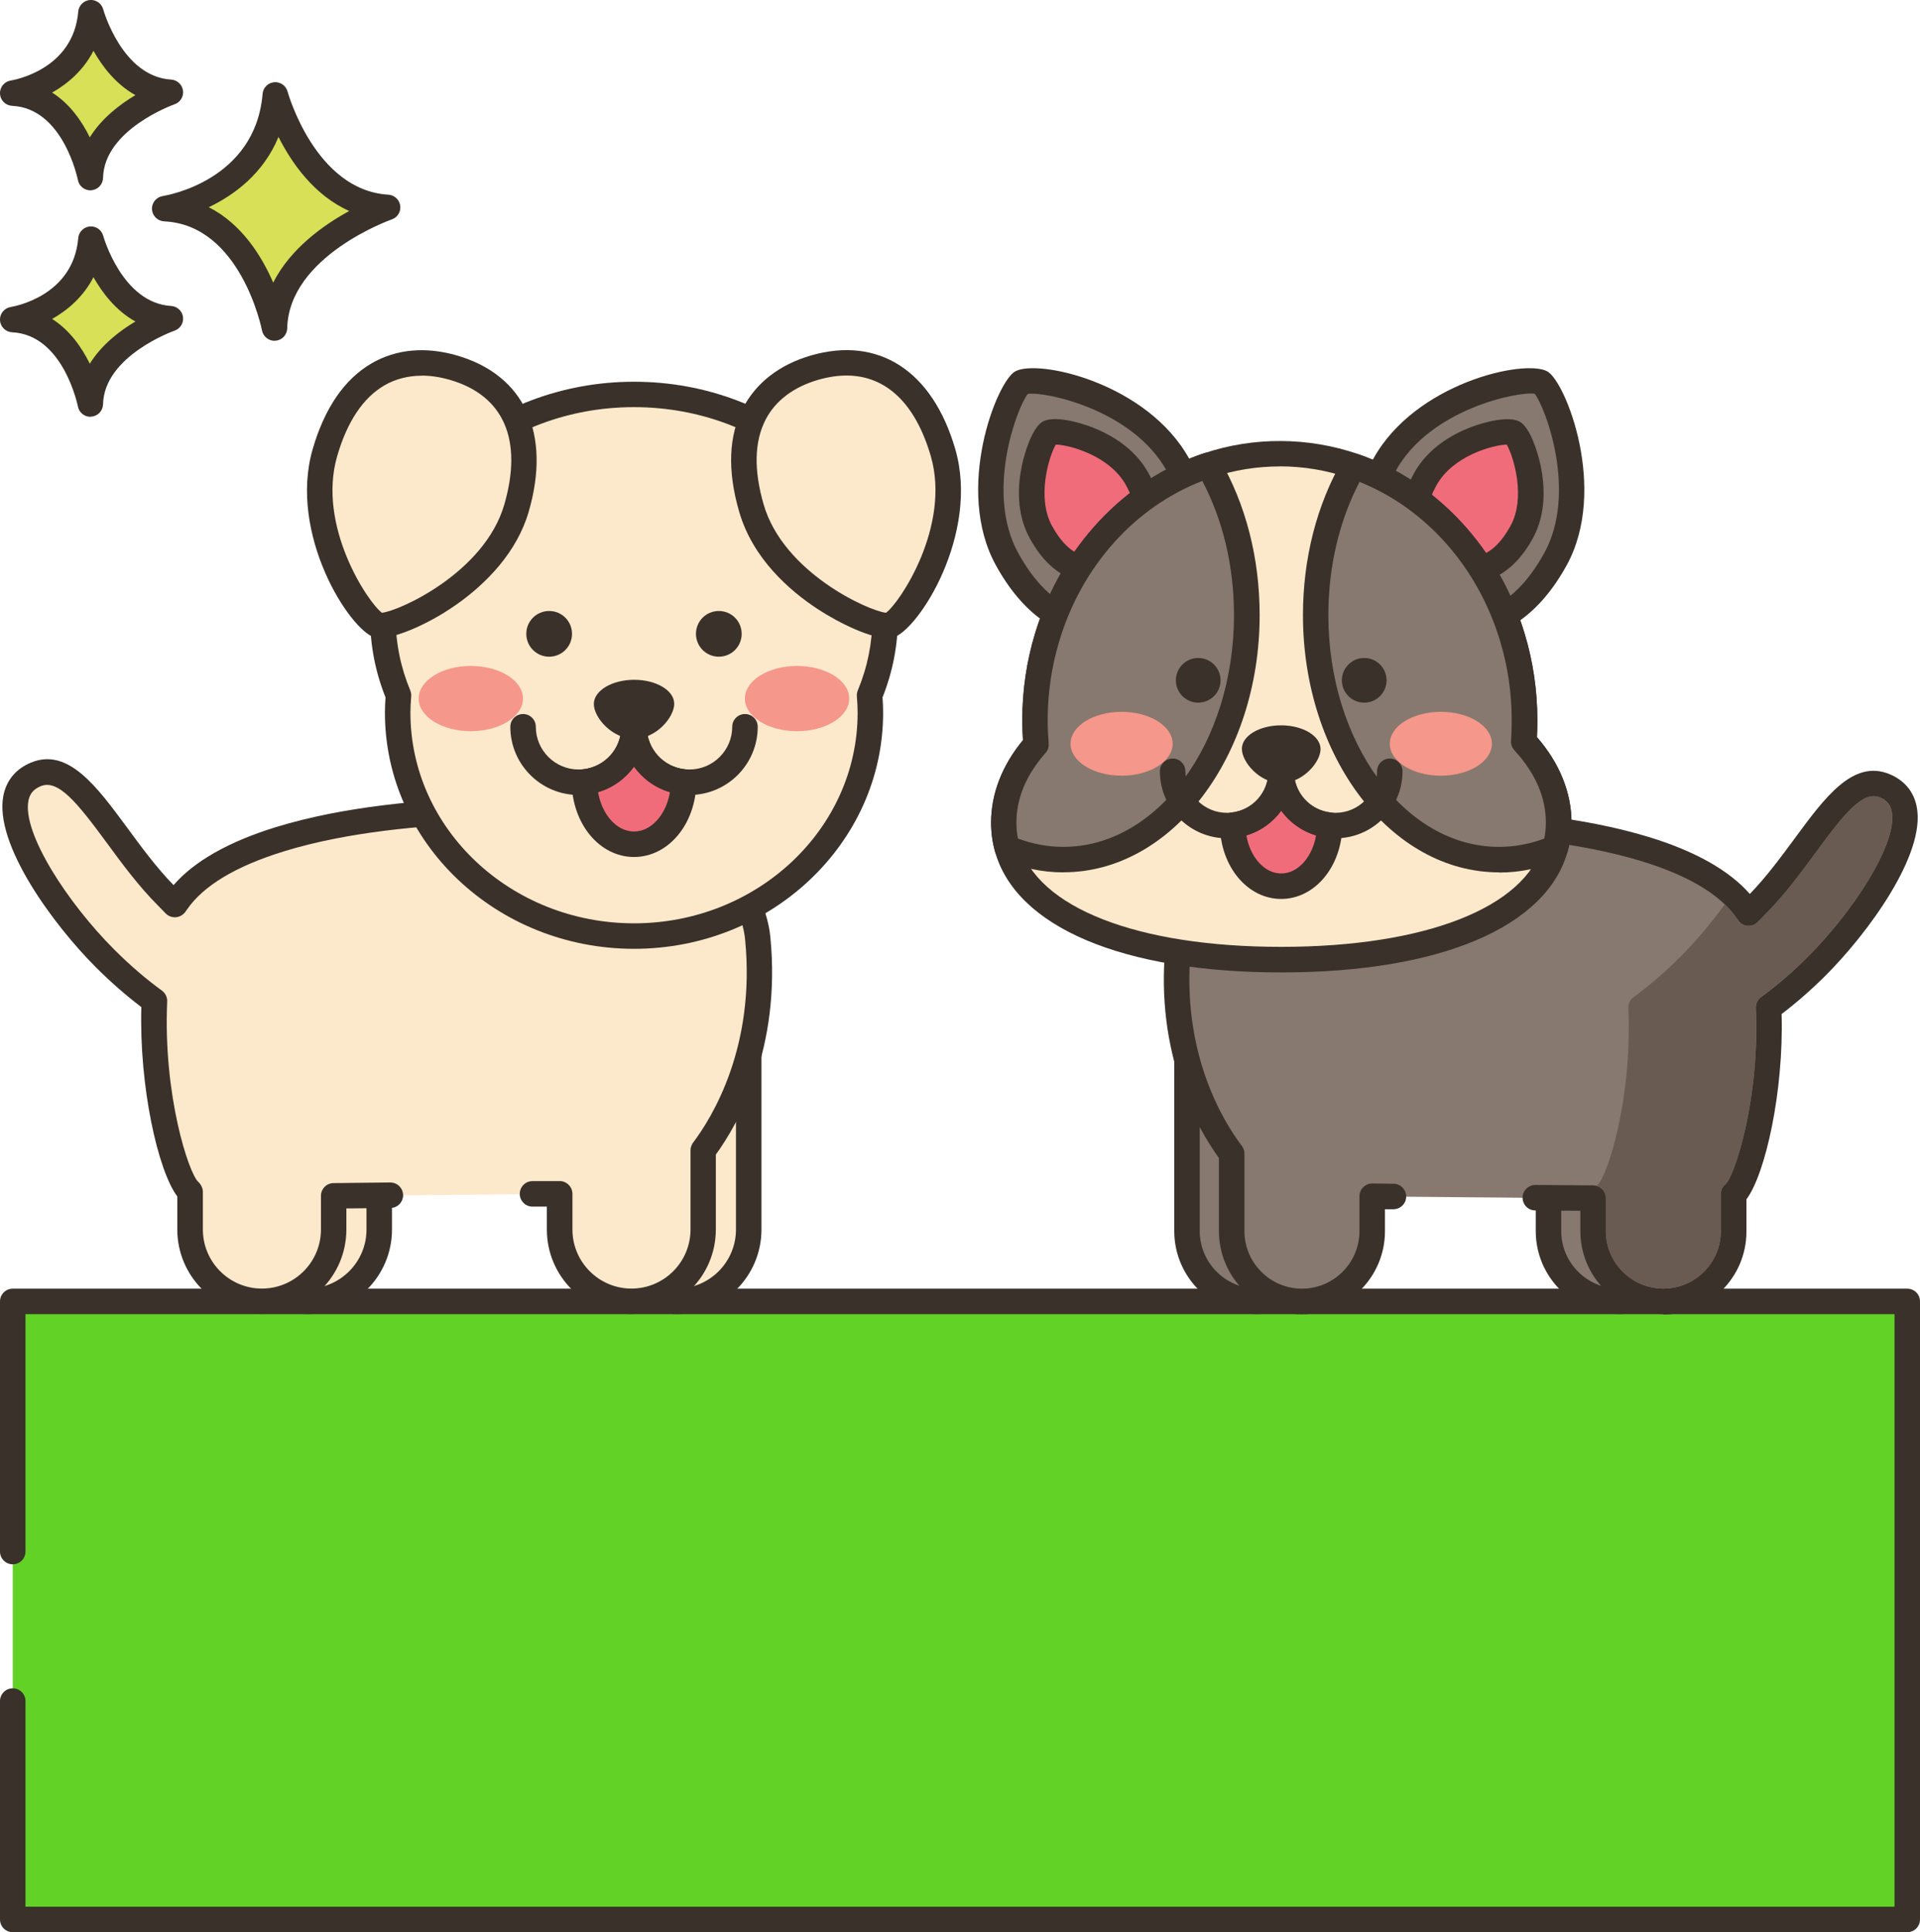 <svg xmlns="http://www.w3.org/2000/svg" id="Calque_2" data-name="Calque 2" viewBox="0 0 226 227.47"><defs><style>      .cls-1 {        fill: #f5978a;      }      .cls-2 {        fill: #3a312a;      }      .cls-3 {        fill: #d7e057;      }      .cls-4 {        fill: #695b51;      }      .cls-5 {        fill: #fce8cb;      }      .cls-6 {        fill: #87796f;      }      .cls-7 {        fill: #f16c7a;      }      .cls-8 {        fill: #62d226;      }    </style></defs><g id="Layer_1" data-name="Layer 1"><g><polygon class="cls-8" points="1.5 200.26 1.5 225.97 224.5 225.97 224.5 153.2 1.5 153.2 1.5 182.66 1.5 200.26"></polygon><path class="cls-2" d="M224.5,227.47H1.5C.67,227.47,0,226.8,0,225.97v-25.71c0-.83,.67-1.5,1.5-1.5s1.5,.67,1.5,1.5v24.21H223v-69.76H3v27.95c0,.83-.67,1.5-1.5,1.5S0,183.48,0,182.66v-29.45c0-.83,.67-1.5,1.5-1.5H224.5c.83,0,1.5,.67,1.5,1.5v72.76c0,.83-.67,1.5-1.5,1.5Z"></path><path class="cls-3" d="M32.41,11.18s3.41,12.66,13.22,13.25c0,0-13.1,4.53-13.32,14.2,0,0-2.58-13.57-12.93-14.06,0,0,12.05-1.83,13.02-13.39Z"></path><path class="cls-2" d="M32.31,40.12c-.71,0-1.33-.51-1.47-1.22-.02-.12-2.49-12.42-11.52-12.84-.77-.04-1.39-.65-1.43-1.42-.04-.77,.51-1.44,1.27-1.56,.44-.07,10.89-1.82,11.75-12.03,.06-.73,.63-1.3,1.36-1.37,.73-.06,1.39,.4,1.58,1.1,.03,.12,3.26,11.63,11.86,12.14,.71,.04,1.3,.58,1.4,1.29,.1,.71-.32,1.39-.99,1.62-.12,.04-12.12,4.31-12.31,12.82-.02,.77-.61,1.4-1.37,1.46-.04,0-.08,0-.13,0Zm-7.74-15.73c3.88,1.97,6.23,5.75,7.59,8.88,2.03-4.02,5.94-6.79,8.95-8.43-4.13-1.84-6.78-5.65-8.33-8.72-1.79,4.36-5.27,6.87-8.2,8.27Z"></path><path class="cls-3" d="M10.71,28.16s2.41,8.95,9.35,9.37c0,0-9.27,3.2-9.42,10.05,0,0-1.82-9.6-9.14-9.94,0,0,8.52-1.29,9.21-9.47Z"></path><path class="cls-2" d="M10.64,49.07c-.71,0-1.34-.51-1.47-1.22-.02-.08-1.7-8.44-7.74-8.73-.77-.04-1.39-.65-1.43-1.42-.04-.77,.51-1.44,1.27-1.56,.3-.05,7.36-1.24,7.94-8.11,.06-.73,.64-1.3,1.36-1.37,.72-.06,1.39,.4,1.58,1.1h0c.02,.08,2.23,7.92,7.99,8.26,.71,.04,1.3,.58,1.4,1.29,.1,.71-.32,1.39-1,1.62-.08,.03-8.28,2.95-8.41,8.66-.02,.77-.61,1.4-1.38,1.46-.04,0-.08,0-.12,0Zm-4.52-11.53c2.11,1.33,3.52,3.39,4.45,5.28,1.38-2.23,3.51-3.87,5.37-4.97-2.29-1.27-3.88-3.35-4.94-5.22-1.17,2.29-3.02,3.88-4.87,4.92Z"></path><path class="cls-3" d="M10.71,1.5s2.41,8.95,9.35,9.37c0,0-9.27,3.2-9.42,10.05,0,0-1.82-9.6-9.14-9.94,0,0,8.52-1.29,9.21-9.47Z"></path><path class="cls-2" d="M10.64,22.41c-.71,0-1.34-.51-1.47-1.22-.02-.08-1.7-8.44-7.74-8.73-.77-.04-1.39-.65-1.43-1.42-.04-.77,.51-1.44,1.27-1.56,.3-.05,7.36-1.24,7.94-8.11,.06-.73,.64-1.3,1.36-1.37,.72-.06,1.39,.4,1.58,1.1h0c.02,.08,2.23,7.92,7.99,8.27,.71,.04,1.3,.58,1.4,1.29,.1,.71-.32,1.39-1,1.62-.08,.03-8.28,2.95-8.41,8.66-.02,.77-.61,1.4-1.38,1.46-.04,0-.08,0-.12,0ZM6.12,10.89c2.11,1.33,3.52,3.39,4.45,5.28,1.38-2.23,3.52-3.87,5.37-4.97-2.29-1.27-3.88-3.35-4.94-5.22-1.17,2.29-3.02,3.88-4.87,4.92Z"></path><path class="cls-6" d="M139.72,120.33v24.61c0,4.57,3.7,8.27,8.27,8.27s8.27-3.7,8.27-8.27v-24.61h-16.54Z"></path><path class="cls-2" d="M147.99,154.7c-5.39,0-9.77-4.38-9.77-9.77v-24.61c0-.83,.67-1.5,1.5-1.5h16.54c.83,0,1.5,.67,1.5,1.5v24.61c0,5.39-4.38,9.77-9.77,9.77Zm-6.77-32.88v23.11c0,3.73,3.04,6.77,6.77,6.77s6.77-3.04,6.77-6.77v-23.11h-13.54Z"></path><path class="cls-6" d="M190.54,153.2h0c-4.57,0-8.27-3.7-8.27-8.27v-12.1c0-4.57,3.7-8.27,8.27-8.27h0c4.57,0,8.27,3.7,8.27,8.27v12.1c0,4.57-3.7,8.27-8.27,8.27Z"></path><path class="cls-2" d="M190.54,154.7c-5.39,0-9.77-4.38-9.77-9.77v-12.1c0-5.39,4.38-9.77,9.77-9.77s9.77,4.38,9.77,9.77v12.1c0,5.39-4.38,9.77-9.77,9.77Zm0-28.64c-3.73,0-6.77,3.04-6.77,6.77v12.1c0,3.73,3.04,6.77,6.77,6.77s6.77-3.04,6.77-6.77v-12.1c0-3.73-3.04-6.77-6.77-6.77Z"></path><path class="cls-6" d="M180.72,141c3.3,.03,5.94,.05,6.79,.05v3.88c0,4.57,3.71,8.27,8.27,8.27s8.27-3.7,8.27-8.27v-4.36c1.67-1.35,4.59-11.28,4.11-21.97,1.84-1.33,3.78-2.98,5.68-4.89,6.38-6.38,14.47-18.53,7.99-21.22-4.87-2.02-8.74,7.71-15.12,14.09-.3,.31-.6,.61-.9,.92-.05-.08-.11-.16-.17-.25-2.34-3.42-6.9-5.74-11.98-7.29-1.98-.6-4.03-1.1-6.07-1.5-4.4-.86-8.7-1.29-11.91-1.51-3.21-.21-5.32-.21-5.32-.21l-22.05,4.17c-5.19,.98-9.14,5.26-9.66,10.52-1.07,11.03,2.57,19.48,6.29,24.4v9.12c0,4.57,3.7,8.27,8.27,8.27s8.27-3.7,8.27-8.27v-4.11c.48,0,1.36,.02,2.5,.03l16.73,.15Z"></path><path class="cls-2" d="M195.79,154.7c-5.39,0-9.77-4.38-9.77-9.77v-2.39c-1.28,0-3.15-.02-5.31-.04-.83,0-1.49-.68-1.49-1.51,0-.82,.68-1.49,1.5-1.49h.01c3.3,.03,5.94,.05,6.79,.05,.83,0,1.5,.67,1.5,1.5v3.88c0,3.73,3.04,6.77,6.77,6.77s6.77-3.04,6.77-6.77v-4.36c0-.45,.2-.88,.56-1.17,1.06-.99,4.04-9.93,3.56-20.74-.02-.5,.21-.98,.62-1.28,1.87-1.36,3.72-2.95,5.5-4.74,5.33-5.33,10.62-13.4,9.87-17.14-.16-.79-.59-1.3-1.4-1.63-1.99-.82-4.18,1.91-7.55,6.51-1.72,2.35-3.68,5-5.93,7.26-.3,.3-.59,.6-.88,.9-.32,.33-.77,.5-1.22,.45-.46-.04-.87-.29-1.11-.68-.03-.05-.06-.1-.1-.14-1.93-2.82-5.69-5.08-11.23-6.78-1.8-.55-3.79-1.04-5.92-1.46-3.55-.69-7.49-1.2-11.72-1.49-2.66-.18-4.57-.2-5.08-.21l-21.91,4.14c-4.53,.86-8,4.64-8.44,9.19-1.2,12.33,3.79,20.44,6,23.35,.2,.26,.3,.58,.3,.91v9.12c0,3.73,3.04,6.77,6.77,6.77s6.77-3.04,6.77-6.77v-4.11c0-.4,.16-.79,.45-1.07,.28-.28,.66-.43,1.05-.43h.02l2.49,.03c.83,0,1.49,.69,1.49,1.51,0,.82-.68,1.49-1.5,1.49h-1s0,2.59,0,2.59c0,5.39-4.38,9.77-9.77,9.77s-9.77-4.38-9.77-9.77v-8.62c-2.54-3.5-7.54-12.19-6.29-25.04,.57-5.87,5.04-10.74,10.87-11.84l22.05-4.17c.09-.02,.18-.03,.28-.03,.09,0,2.2,0,5.42,.22,4.36,.3,8.42,.82,12.09,1.54,2.23,.44,4.33,.96,6.22,1.54,5.44,1.67,9.42,3.92,11.85,6.69,1.96-2.02,3.67-4.35,5.33-6.6,3.51-4.77,6.83-9.28,11.12-7.5,1.73,.72,2.84,2.04,3.19,3.82,1.12,5.6-5.78,14.94-10.69,19.85-1.69,1.69-3.44,3.22-5.21,4.57,.26,9.12-1.91,18.83-4.14,21.81v3.79c0,5.39-4.38,9.77-9.77,9.77Z"></path><path class="cls-6" d="M138.67,54.75c4.63,8.42,2,14.32-3.56,17.38-5.56,3.06-11.95,2.11-16.58-6.31-4.63-8.42,.35-20.05,1.68-20.79,1.63-.9,13.82,1.29,18.45,9.72Z"></path><path class="cls-2" d="M129.37,75.24c-4.72,0-9.02-2.99-12.15-8.7-4.91-8.92,.11-21.64,2.28-22.82,2.71-1.49,15.59,1.39,20.49,10.31h0c4.53,8.24,2.98,15.5-4.15,19.42-2.19,1.21-4.37,1.79-6.46,1.79Zm-8.38-28.88c-1.3,1.63-5.04,11.65-1.14,18.74,3.73,6.79,8.9,8.82,14.54,5.72,5.65-3.1,6.7-8.55,2.97-15.34-4.02-7.31-14.41-9.41-16.37-9.11Z"></path><path class="cls-7" d="M133.86,56.42c2.61,4.74,1.13,8.06-2,9.78-3.13,1.72-6.73,1.19-9.33-3.55-2.61-4.74,.2-11.29,.95-11.7,.92-.5,7.78,.73,10.39,5.47Z"></path><path class="cls-2" d="M128.62,68.6c-.71,0-1.4-.11-2.08-.32-2.12-.67-3.91-2.32-5.33-4.91-1.62-2.94-1.4-6.24-.94-8.5,.31-1.51,1.23-4.55,2.48-5.24,1.33-.73,4.29,.08,5.83,.68,2.11,.82,4.97,2.42,6.6,5.38,1.42,2.59,1.86,4.99,1.29,7.13-.52,1.96-1.86,3.58-3.88,4.69-1.31,.72-2.65,1.08-3.95,1.08Zm-4.35-16.26c-.79,1.38-2.29,6.21-.43,9.59,1.04,1.89,2.25,3.06,3.61,3.49,1.15,.36,2.39,.18,3.69-.53,1.3-.71,2.12-1.67,2.42-2.83,.37-1.37,.02-3.03-1.01-4.92-1.94-3.53-6.74-4.78-8.27-4.8Z"></path><path class="cls-6" d="M162.95,54.75c-4.63,8.42-2,14.32,3.56,17.38,5.56,3.06,11.95,2.11,16.58-6.31,4.63-8.42-.35-20.05-1.68-20.79-1.63-.9-13.82,1.29-18.45,9.72Z"></path><path class="cls-2" d="M172.25,75.24c-2.09,0-4.27-.59-6.46-1.79-7.13-3.92-8.68-11.18-4.15-19.42h0c4.9-8.92,17.78-11.8,20.49-10.31,2.16,1.19,7.18,13.9,2.28,22.83-3.14,5.71-7.44,8.7-12.16,8.7Zm-7.98-19.77c-3.73,6.79-2.68,12.24,2.97,15.34,5.65,3.1,10.81,1.07,14.54-5.72,3.89-7.08,.16-17.1-1.14-18.74-1.95-.29-12.35,1.8-16.37,9.11h0Z"></path><path class="cls-7" d="M167.76,56.42c-2.61,4.74-1.13,8.06,2,9.78,3.13,1.72,6.73,1.19,9.33-3.55,2.61-4.74-.2-11.29-.95-11.7-.92-.5-7.78,.73-10.39,5.47Z"></path><path class="cls-2" d="M173,68.6c-1.31,0-2.65-.36-3.96-1.08-2.02-1.11-3.36-2.73-3.88-4.69-.57-2.14-.14-4.54,1.29-7.13,1.63-2.96,4.49-4.56,6.6-5.38,1.54-.6,4.5-1.41,5.83-.68,1.25,.69,2.17,3.73,2.48,5.24,.46,2.25,.68,5.56-.94,8.5-1.42,2.59-3.22,4.24-5.33,4.91-.68,.21-1.38,.32-2.08,.32Zm4.35-16.26c-1.53,.03-6.33,1.28-8.27,4.8-1.04,1.89-1.38,3.54-1.01,4.92,.31,1.16,1.12,2.11,2.42,2.83,1.3,.71,2.54,.9,3.69,.53,1.36-.43,2.57-1.6,3.61-3.49,1.86-3.38,.35-8.21-.43-9.59Z"></path><path class="cls-5" d="M183.46,96.84c0,1.04-.14,2.04-.4,2.98-2.45,8.83-15.96,13.16-32.26,13.16s-29.81-4.33-32.26-13.16c-.26-.94-.4-1.93-.4-2.98,0-3.32,1.37-6.45,3.79-9.19,0-.04,0-.09,0-.13-.07-.9-.11-1.8-.11-2.72,0-3.42,.5-6.7,1.43-9.78,2.91-9.68,10.01-17.27,18.96-20.25,2.66-.89,5.49-1.36,8.41-1.36s5.96,.51,8.7,1.46c8.82,3.04,15.8,10.58,18.67,20.14,.93,3.08,1.43,6.37,1.43,9.79,0,.85-.03,1.67-.09,2.5,.05,.06,.11,.12,.16,.18,2.52,2.78,3.95,5.96,3.95,9.36Z"></path><path class="cls-2" d="M150.81,114.48c-18.63,0-31.23-5.33-33.7-14.26-.3-1.08-.45-2.21-.45-3.38,0-3.38,1.29-6.72,3.75-9.7-.05-.8-.08-1.58-.08-2.34,0-3.48,.5-6.92,1.5-10.21,3.06-10.17,10.51-18.11,19.93-21.24,5.8-1.94,12.23-1.91,18.08,.1,9.27,3.19,16.6,11.09,19.62,21.13,.99,3.27,1.5,6.71,1.5,10.22,0,.67-.02,1.32-.05,1.97,2.67,3.07,4.07,6.54,4.07,10.07,0,1.16-.15,2.3-.45,3.38-2.47,8.93-15.07,14.26-33.7,14.26Zm-.17-59.57c-2.71,0-5.38,.43-7.94,1.29-8.5,2.82-15.23,10.02-18,19.25-.91,3.01-1.37,6.16-1.37,9.35,0,.85,.04,1.72,.11,2.6,0,.01,0,.09,0,.1,.05,.42-.09,.82-.37,1.14-2.27,2.57-3.42,5.33-3.42,8.2,0,.89,.12,1.76,.34,2.57,2.06,7.44,13.87,12.06,30.81,12.06s28.75-4.62,30.81-12.06c.23-.82,.34-1.68,.34-2.58,0-2.93-1.2-5.74-3.56-8.35-.06-.07-.13-.14-.19-.22-.25-.3-.38-.68-.35-1.08,.06-.79,.08-1.57,.08-2.39,0-3.21-.46-6.36-1.37-9.35-2.74-9.12-9.37-16.28-17.73-19.16-2.65-.92-5.41-1.38-8.21-1.38Z"></path><path class="cls-6" d="M146.76,72.42c0,15.9-9.66,28.78-21.58,28.78-2.31,0-4.53-.48-6.62-1.38-.26-.94-.4-1.93-.4-2.98,0-3.32,1.37-6.45,3.79-9.19,0-.04,0-.09,0-.13-.07-.9-.11-1.8-.11-2.72,0-3.42,.5-6.7,1.43-9.78,2.91-9.68,10.01-17.27,18.96-20.25,2.84,4.87,4.53,11,4.53,17.64Z"></path><path class="cls-2" d="M125.17,102.7c-2.47,0-4.9-.51-7.21-1.51-.42-.18-.73-.54-.85-.98-.3-1.08-.45-2.21-.45-3.38,0-3.38,1.29-6.72,3.75-9.7-.05-.8-.08-1.58-.08-2.34,0-3.48,.5-6.92,1.5-10.21,3.06-10.17,10.51-18.11,19.93-21.24,.67-.22,1.41,.06,1.77,.67,3.1,5.31,4.74,11.67,4.74,18.4,0,16.7-10.36,30.28-23.08,30.28Zm-5.34-3.98c1.73,.65,3.52,.98,5.34,.98,11.08,0,20.08-12.24,20.08-27.28,0-5.74-1.29-11.18-3.73-15.8-7.94,3.07-14.19,10.03-16.83,18.84-.91,3.01-1.37,6.16-1.37,9.35,0,.85,.04,1.72,.11,2.6,0,.01,0,.09,0,.1,.05,.42-.09,.82-.37,1.14-2.27,2.57-3.42,5.33-3.42,8.2,0,.64,.06,1.27,.18,1.88Z"></path><path class="cls-6" d="M183.46,96.84c0,1.04-.14,2.04-.4,2.98-2.08,.9-4.31,1.38-6.62,1.38-11.92,0-21.58-12.89-21.58-28.78,0-6.6,1.67-12.69,4.47-17.55,8.82,3.04,15.8,10.58,18.67,20.14,.93,3.08,1.43,6.37,1.43,9.79,0,.85-.03,1.67-.09,2.5,.05,.06,.11,.12,.16,.18,2.52,2.78,3.95,5.96,3.95,9.36Z"></path><path class="cls-2" d="M176.45,102.7c-12.73,0-23.08-13.59-23.08-30.28,0-6.67,1.62-13,4.68-18.29,.36-.62,1.11-.9,1.79-.67,9.27,3.19,16.61,11.09,19.62,21.13,.99,3.27,1.5,6.71,1.5,10.22,0,.67-.02,1.32-.05,1.97,2.67,3.07,4.07,6.54,4.07,10.07,0,1.16-.15,2.3-.45,3.38-.12,.44-.43,.8-.85,.98-2.32,1-4.74,1.51-7.21,1.51Zm6.62-2.88h0Zm-23.04-43.09c-2.4,4.61-3.67,10-3.67,15.69,0,15.04,9.01,27.28,20.08,27.28,1.82,0,3.61-.33,5.34-.98,.12-.61,.18-1.23,.18-1.88,0-2.93-1.2-5.74-3.56-8.35-.06-.07-.13-.14-.19-.22-.25-.3-.38-.68-.35-1.08,.06-.79,.08-1.57,.08-2.39,0-3.21-.46-6.36-1.37-9.35-2.61-8.69-8.75-15.6-16.55-18.72Z"></path><path class="cls-2" d="M155.44,88.19c0,1.53-2.09,4-4.65,3.99-2.56-.01-4.62-2.5-4.61-4.03,0-1.53,2.09-2.77,4.64-2.76,2.56,.01,4.62,1.26,4.62,2.8Z"></path><path class="cls-7" d="M156.53,97.16c-.06,3.98-2.6,7.18-5.72,7.18s-5.66-3.2-5.72-7.18c3.21-.33,5.72-3.05,5.72-6.35,0,3.3,2.5,6.02,5.72,6.35Z"></path><path class="cls-2" d="M150.81,105.83c-3.97,0-7.14-3.8-7.22-8.66-.01-.78,.57-1.43,1.34-1.51,2.49-.26,4.37-2.35,4.37-4.86,0-.83,.67-1.5,1.5-1.5s1.5,.67,1.5,1.5c0,2.51,1.88,4.6,4.37,4.86,.77,.08,1.36,.74,1.34,1.51-.07,4.85-3.24,8.66-7.22,8.66Zm-4.1-7.48c.44,2.56,2.13,4.48,4.1,4.48s3.66-1.92,4.1-4.48c-1.68-.5-3.11-1.54-4.1-2.91-.99,1.37-2.42,2.41-4.1,2.91Z"></path><path class="cls-2" d="M144.42,98.69c-4.35,0-7.89-3.54-7.89-7.89,0-.83,.67-1.5,1.5-1.5s1.5,.67,1.5,1.5c0,2.7,2.19,4.89,4.89,4.89,.17,0,.33,0,.5-.03,2.51-.26,4.39-2.35,4.39-4.86,0-.83,.67-1.5,1.5-1.5s1.5,.67,1.5,1.5c0,4.05-3.04,7.42-7.06,7.84-.26,.03-.54,.04-.83,.04Z"></path><path class="cls-2" d="M157.2,98.69c-.29,0-.57-.01-.85-.05-4-.42-7.04-3.79-7.04-7.84,0-.83,.67-1.5,1.5-1.5s1.5,.67,1.5,1.5c0,2.51,1.88,4.6,4.37,4.86,.18,.02,.35,.03,.52,.03,2.7,0,4.89-2.19,4.89-4.89,0-.83,.67-1.5,1.5-1.5s1.5,.67,1.5,1.5c0,4.35-3.54,7.89-7.89,7.89Z"></path><path class="cls-1" d="M138.03,87.56c0,2.08-2.69,3.76-6.01,3.76s-6.01-1.68-6.01-3.76,2.69-3.76,6.01-3.76,6.01,1.68,6.01,3.76Z"></path><path class="cls-1" d="M175.61,87.56c0,2.08-2.69,3.76-6.01,3.76s-6.01-1.68-6.01-3.76,2.69-3.76,6.01-3.76,6.01,1.68,6.01,3.76Z"></path><path class="cls-2" d="M143.67,80.09c0,1.45-1.18,2.63-2.63,2.63s-2.63-1.18-2.63-2.63,1.18-2.63,2.63-2.63,2.63,1.18,2.63,2.63Z"></path><circle class="cls-2" cx="160.58" cy="80.09" r="2.63"></circle><path class="cls-5" d="M88.13,119.61v25.14c0,4.67-3.78,8.45-8.45,8.45s-8.45-3.78-8.45-8.45v-25.14h16.9Z"></path><path class="cls-2" d="M79.68,154.7c-5.49,0-9.95-4.46-9.95-9.95v-25.14c0-.83,.67-1.5,1.5-1.5h16.9c.83,0,1.5,.67,1.5,1.5v25.14c0,5.49-4.46,9.95-9.95,9.95Zm-6.95-33.59v23.64c0,3.83,3.12,6.95,6.95,6.95s6.95-3.12,6.95-6.95v-23.64h-13.9Z"></path><path class="cls-5" d="M36.19,153.2h0c4.67,0,8.45-3.78,8.45-8.45v-12.37c0-4.67-3.78-8.45-8.45-8.45h0c-4.67,0-8.45,3.78-8.45,8.45v12.37c0,4.67,3.78,8.45,8.45,8.45Z"></path><path class="cls-2" d="M36.19,154.7c-5.49,0-9.95-4.46-9.95-9.95v-12.37c0-5.49,4.46-9.95,9.95-9.95s9.95,4.46,9.95,9.95v12.37c0,5.49-4.46,9.95-9.95,9.95Zm0-29.27c-3.83,0-6.95,3.12-6.95,6.95v12.37c0,3.83,3.12,6.95,6.95,6.95s6.95-3.12,6.95-6.95v-12.37c0-3.83-3.12-6.95-6.95-6.95Z"></path><path class="cls-5" d="M62.68,140.57c.52,0,2.91-.01,3.19-.01v4.2c0,4.67,3.79,8.45,8.45,8.45s8.45-3.78,8.45-8.45v-9.32c3.81-5.03,7.53-13.66,6.43-24.93-.52-5.37-4.56-9.74-9.87-10.75l-22.53-4.26s-2.16,0-5.44,.22c-3.27,.23-7.67,.67-12.17,1.55-2.08,.41-4.18,.91-6.2,1.53-5.19,1.59-9.85,3.95-12.24,7.45-.06,.08-.12,.17-.17,.25-.3-.31-.61-.63-.92-.94-6.52-6.52-10.47-16.46-15.45-14.39-6.63,2.74,1.64,15.16,8.16,21.68,1.94,1.95,3.92,3.63,5.8,5-.48,10.93,2.5,21.07,4.2,22.45v4.46c0,4.67,3.78,8.45,8.45,8.45s8.45-3.78,8.45-8.45v-3.97c1.01,0,2.53-.03,6.67-.06l16.72-.15Z"></path><path class="cls-2" d="M74.32,154.7c-5.49,0-9.95-4.46-9.95-9.95v-2.7c-.69,0-1.42,0-1.68,0h-.01c-.82,0-1.49-.66-1.5-1.49,0-.83,.66-1.51,1.49-1.51,.26,0,1.01,0,1.73,0,.68,0,1.32,0,1.46,0,.37-.03,.79,.15,1.07,.43,.29,.28,.45,.67,.45,1.07v4.2c0,3.83,3.12,6.95,6.95,6.95s6.95-3.12,6.95-6.95v-9.32c0-.33,.11-.64,.3-.91,2.25-2.98,7.36-11.27,6.13-23.88-.46-4.67-4.01-8.54-8.65-9.42l-22.39-4.23c-.52,0-2.47,.03-5.2,.21-4.32,.3-8.35,.81-11.98,1.52-2.18,.43-4.21,.93-6.05,1.5-5.66,1.74-9.51,4.05-11.44,6.87-.08,.11-.11,.16-.14,.2-.25,.38-.67,.64-1.12,.69-.46,.04-.91-.11-1.23-.44-.3-.31-.6-.62-.9-.92-2.3-2.3-4.29-5.01-6.05-7.41-3.46-4.71-5.71-7.5-7.76-6.66-.84,.35-1.28,.87-1.45,1.69-.76,3.84,4.64,12.09,10.09,17.54,1.83,1.83,3.72,3.46,5.62,4.84,.41,.3,.64,.78,.62,1.28-.49,11.08,2.55,20.22,3.65,21.23,.31,.28,.55,.74,.55,1.16v4.46c0,3.83,3.12,6.95,6.95,6.95s6.95-3.12,6.95-6.95v-3.97c0-.83,.67-1.5,1.5-1.5,.48,0,1.07,0,2-.02,1.03-.01,2.48-.03,4.66-.05h.01c.82,0,1.49,.66,1.5,1.49,0,.83-.66,1.51-1.49,1.51-2.17,.02-3.62,.03-4.65,.05-.19,0-.37,0-.54,0v2.48c0,5.49-4.46,9.95-9.95,9.95s-9.95-4.46-9.95-9.95v-3.89c-2.28-3.02-4.5-12.96-4.23-22.29-1.81-1.37-3.6-2.94-5.34-4.67C6.31,108.9-.73,99.37,.4,93.66c.36-1.81,1.48-3.15,3.24-3.88,4.36-1.81,7.74,2.79,11.32,7.65,1.7,2.31,3.45,4.7,5.47,6.77,2.44-2.82,6.52-5.13,12.12-6.85,1.94-.59,4.07-1.12,6.35-1.57,3.75-.73,7.9-1.26,12.35-1.57,3.3-.22,5.45-.22,5.54-.22s.19,0,.28,.03l22.53,4.26c5.94,1.12,10.5,6.09,11.08,12.07,1.28,13.13-3.83,22.01-6.42,25.57v8.82c0,5.49-4.46,9.95-9.95,9.95Z"></path><path class="cls-5" d="M45.06,72.73c0-14.52,13.24-26.3,29.56-26.3s29.56,11.77,29.56,26.3c0,3.21-.65,6.28-1.83,9.13,.06,.68,.09,1.36,.09,2.05,0,14.52-12.46,26.3-27.82,26.3s-27.82-11.77-27.82-26.3c0-.69,.04-1.37,.09-2.05-1.18-2.84-1.83-5.92-1.83-9.13Z"></path><path class="cls-2" d="M74.63,111.7c-16.17,0-29.32-12.47-29.32-27.79,0-.56,.02-1.16,.07-1.81-1.2-3-1.81-6.15-1.81-9.36,0-15.33,13.93-27.8,31.06-27.8s31.06,12.47,31.06,27.8c0,3.21-.61,6.36-1.81,9.36,.05,.66,.07,1.25,.07,1.81,0,15.33-13.16,27.79-29.32,27.79Zm0-63.77c-15.47,0-28.06,11.12-28.06,24.8,0,2.94,.58,5.81,1.72,8.55,.09,.22,.13,.46,.11,.7-.06,.73-.09,1.34-.09,1.93,0,13.67,11.81,24.79,26.32,24.79s26.32-11.12,26.32-24.79c0-.58-.03-1.2-.09-1.93-.02-.24,.02-.48,.11-.7,1.14-2.74,1.72-5.61,1.72-8.55,0-13.67-12.59-24.8-28.06-24.8Z"></path><path class="cls-2" d="M69.9,82.89c0,1.57,2.14,4.09,4.75,4.08,2.61-.01,4.72-2.55,4.71-4.12,0-1.57-2.13-2.83-4.74-2.82-2.61,.01-4.73,1.29-4.72,2.86Z"></path><path class="cls-7" d="M68.79,92.05c.06,4.07,2.65,7.34,5.84,7.34s5.78-3.27,5.84-7.34c-3.28-.34-5.84-3.11-5.84-6.49,0,3.38-2.56,6.15-5.84,6.49Z"></path><path class="cls-2" d="M74.63,100.89c-4.04,0-7.27-3.87-7.34-8.81-.01-.78,.57-1.43,1.34-1.51,2.56-.27,4.5-2.42,4.5-5,0-.83,.67-1.5,1.5-1.5s1.5,.67,1.5,1.5c0,2.58,1.93,4.73,4.5,5,.77,.08,1.36,.74,1.34,1.51-.07,4.94-3.3,8.81-7.34,8.81Zm-4.23-7.63c.45,2.64,2.19,4.63,4.23,4.63s3.78-1.99,4.23-4.63c-1.74-.51-3.21-1.59-4.23-3.01-1.02,1.42-2.49,2.5-4.23,3.01Z"></path><path class="cls-2" d="M81.16,93.59c-.29,0-.58-.01-.87-.05-4.07-.42-7.16-3.86-7.16-7.98,0-.83,.67-1.5,1.5-1.5s1.5,.67,1.5,1.5c0,2.58,1.93,4.73,4.5,5,.19,.02,.36,.03,.53,.03,2.77,0,5.03-2.26,5.03-5.03,0-.83,.67-1.5,1.5-1.5s1.5,.67,1.5,1.5c0,4.43-3.6,8.03-8.03,8.03Z"></path><path class="cls-2" d="M68.1,93.59c-4.43,0-8.03-3.6-8.03-8.03,0-.83,.67-1.5,1.5-1.5s1.5,.67,1.5,1.5c0,2.77,2.26,5.03,5.03,5.03,.17,0,.34,0,.51-.03,2.59-.27,4.52-2.42,4.52-5,0-.83,.67-1.5,1.5-1.5s1.5,.67,1.5,1.5c0,4.12-3.09,7.56-7.19,7.98-.26,.03-.55,.05-.84,.05Z"></path><path class="cls-1" d="M87.68,82.24c0,2.12,2.75,3.84,6.14,3.84s6.14-1.72,6.14-3.84-2.75-3.84-6.14-3.84-6.14,1.72-6.14,3.84Z"></path><path class="cls-1" d="M49.28,82.24c0,2.12,2.75,3.84,6.14,3.84s6.14-1.72,6.14-3.84-2.75-3.84-6.14-3.84-6.14,1.72-6.14,3.84Z"></path><path class="cls-2" d="M81.92,74.62c0,1.48,1.2,2.69,2.69,2.69s2.69-1.2,2.69-2.69-1.2-2.69-2.69-2.69-2.69,1.2-2.69,2.69Z"></path><path class="cls-2" d="M61.95,74.62c0,1.48,1.2,2.69,2.69,2.69s2.69-1.2,2.69-2.69-1.2-2.69-2.69-2.69-2.69,1.2-2.69,2.69Z"></path><path class="cls-5" d="M111,53.27c-2.74-9.43-8.9-11.8-15.13-9.99-6.23,1.81-10.16,7.11-7.42,16.54,2.74,9.43,14.74,14.24,16.24,13.8,1.82-.53,9.05-10.92,6.31-20.35Z"></path><path class="cls-2" d="M104.49,75.14c-1.91,0-5.52-1.65-8.28-3.46-3.32-2.19-7.61-5.94-9.2-11.43-1.41-4.84-1.25-8.95,.46-12.24,1.54-2.96,4.3-5.09,7.98-6.16,7.97-2.31,14.31,1.8,16.99,11.01h0c2.9,9.98-4.31,21.33-7.33,22.21-.18,.05-.38,.08-.61,.08Zm-4.85-30.93c-1.06,0-2.18,.17-3.35,.51-2.88,.84-5.01,2.45-6.16,4.66-1.34,2.58-1.42,5.95-.24,10.02,2.32,7.99,12.3,12.51,14.4,12.74,1.62-1.17,7.66-10.21,5.27-18.45h0c-1.81-6.21-5.27-9.48-9.92-9.48Z"></path><path class="cls-5" d="M38.25,53.27c2.74-9.43,8.9-11.8,15.13-9.99,6.23,1.81,10.16,7.11,7.42,16.54-2.74,9.43-14.74,14.24-16.24,13.8-1.82-.53-9.05-10.92-6.31-20.35Z"></path><path class="cls-2" d="M44.65,75.13c-.2,0-.37-.02-.51-.06-3.02-.88-10.23-12.24-7.33-22.21h0c1.41-4.84,3.74-8.23,6.94-10.09,2.89-1.68,6.36-1.99,10.04-.92,7.96,2.31,11.12,9.19,8.44,18.4-2.73,9.41-14.27,14.88-17.59,14.88Zm.43-2.9h0Zm4.57-28c-1.6,0-3.09,.38-4.39,1.13-2.51,1.46-4.39,4.26-5.57,8.33h0c-2.4,8.25,3.65,17.28,5.27,18.45,2.1-.23,12.08-4.75,14.4-12.74,2.21-7.62-.06-12.84-6.4-14.68-1.14-.33-2.26-.5-3.31-.5Zm-11.4,9.05h0Z"></path><path class="cls-4" d="M212.78,112.65c-1.78,1.79-3.63,3.38-5.49,4.74-.41,.29-.64,.77-.62,1.28,.48,10.8-2.49,19.75-3.56,20.74-.35,.28-.55,.71-.55,1.16v4.37c0,3.73-3.04,6.76-6.77,6.76s-6.77-3.03-6.77-6.76v-3.89c0-.69-.46-1.27-1.1-1.44,.05-.07,.11-.14,.19-.2,1.07-.99,4.04-9.94,3.56-20.74-.02-.51,.21-.99,.62-1.28,1.86-1.36,3.71-2.95,5.49-4.74,1.83-1.83,3.65-3.98,5.23-6.17,.56,.53,1.05,1.09,1.45,1.68,.03,.05,.06,.1,.09,.15,.25,.38,.66,.64,1.12,.68,.45,.04,.9-.12,1.22-.45l.07-.07c.27-.28,.54-.55,.82-.83,2.25-2.25,4.2-4.91,5.93-7.26,3.37-4.59,5.56-7.32,7.55-6.5,.81,.33,1.24,.84,1.4,1.63,.74,3.74-4.55,11.81-9.88,17.14Z"></path></g></g></svg>